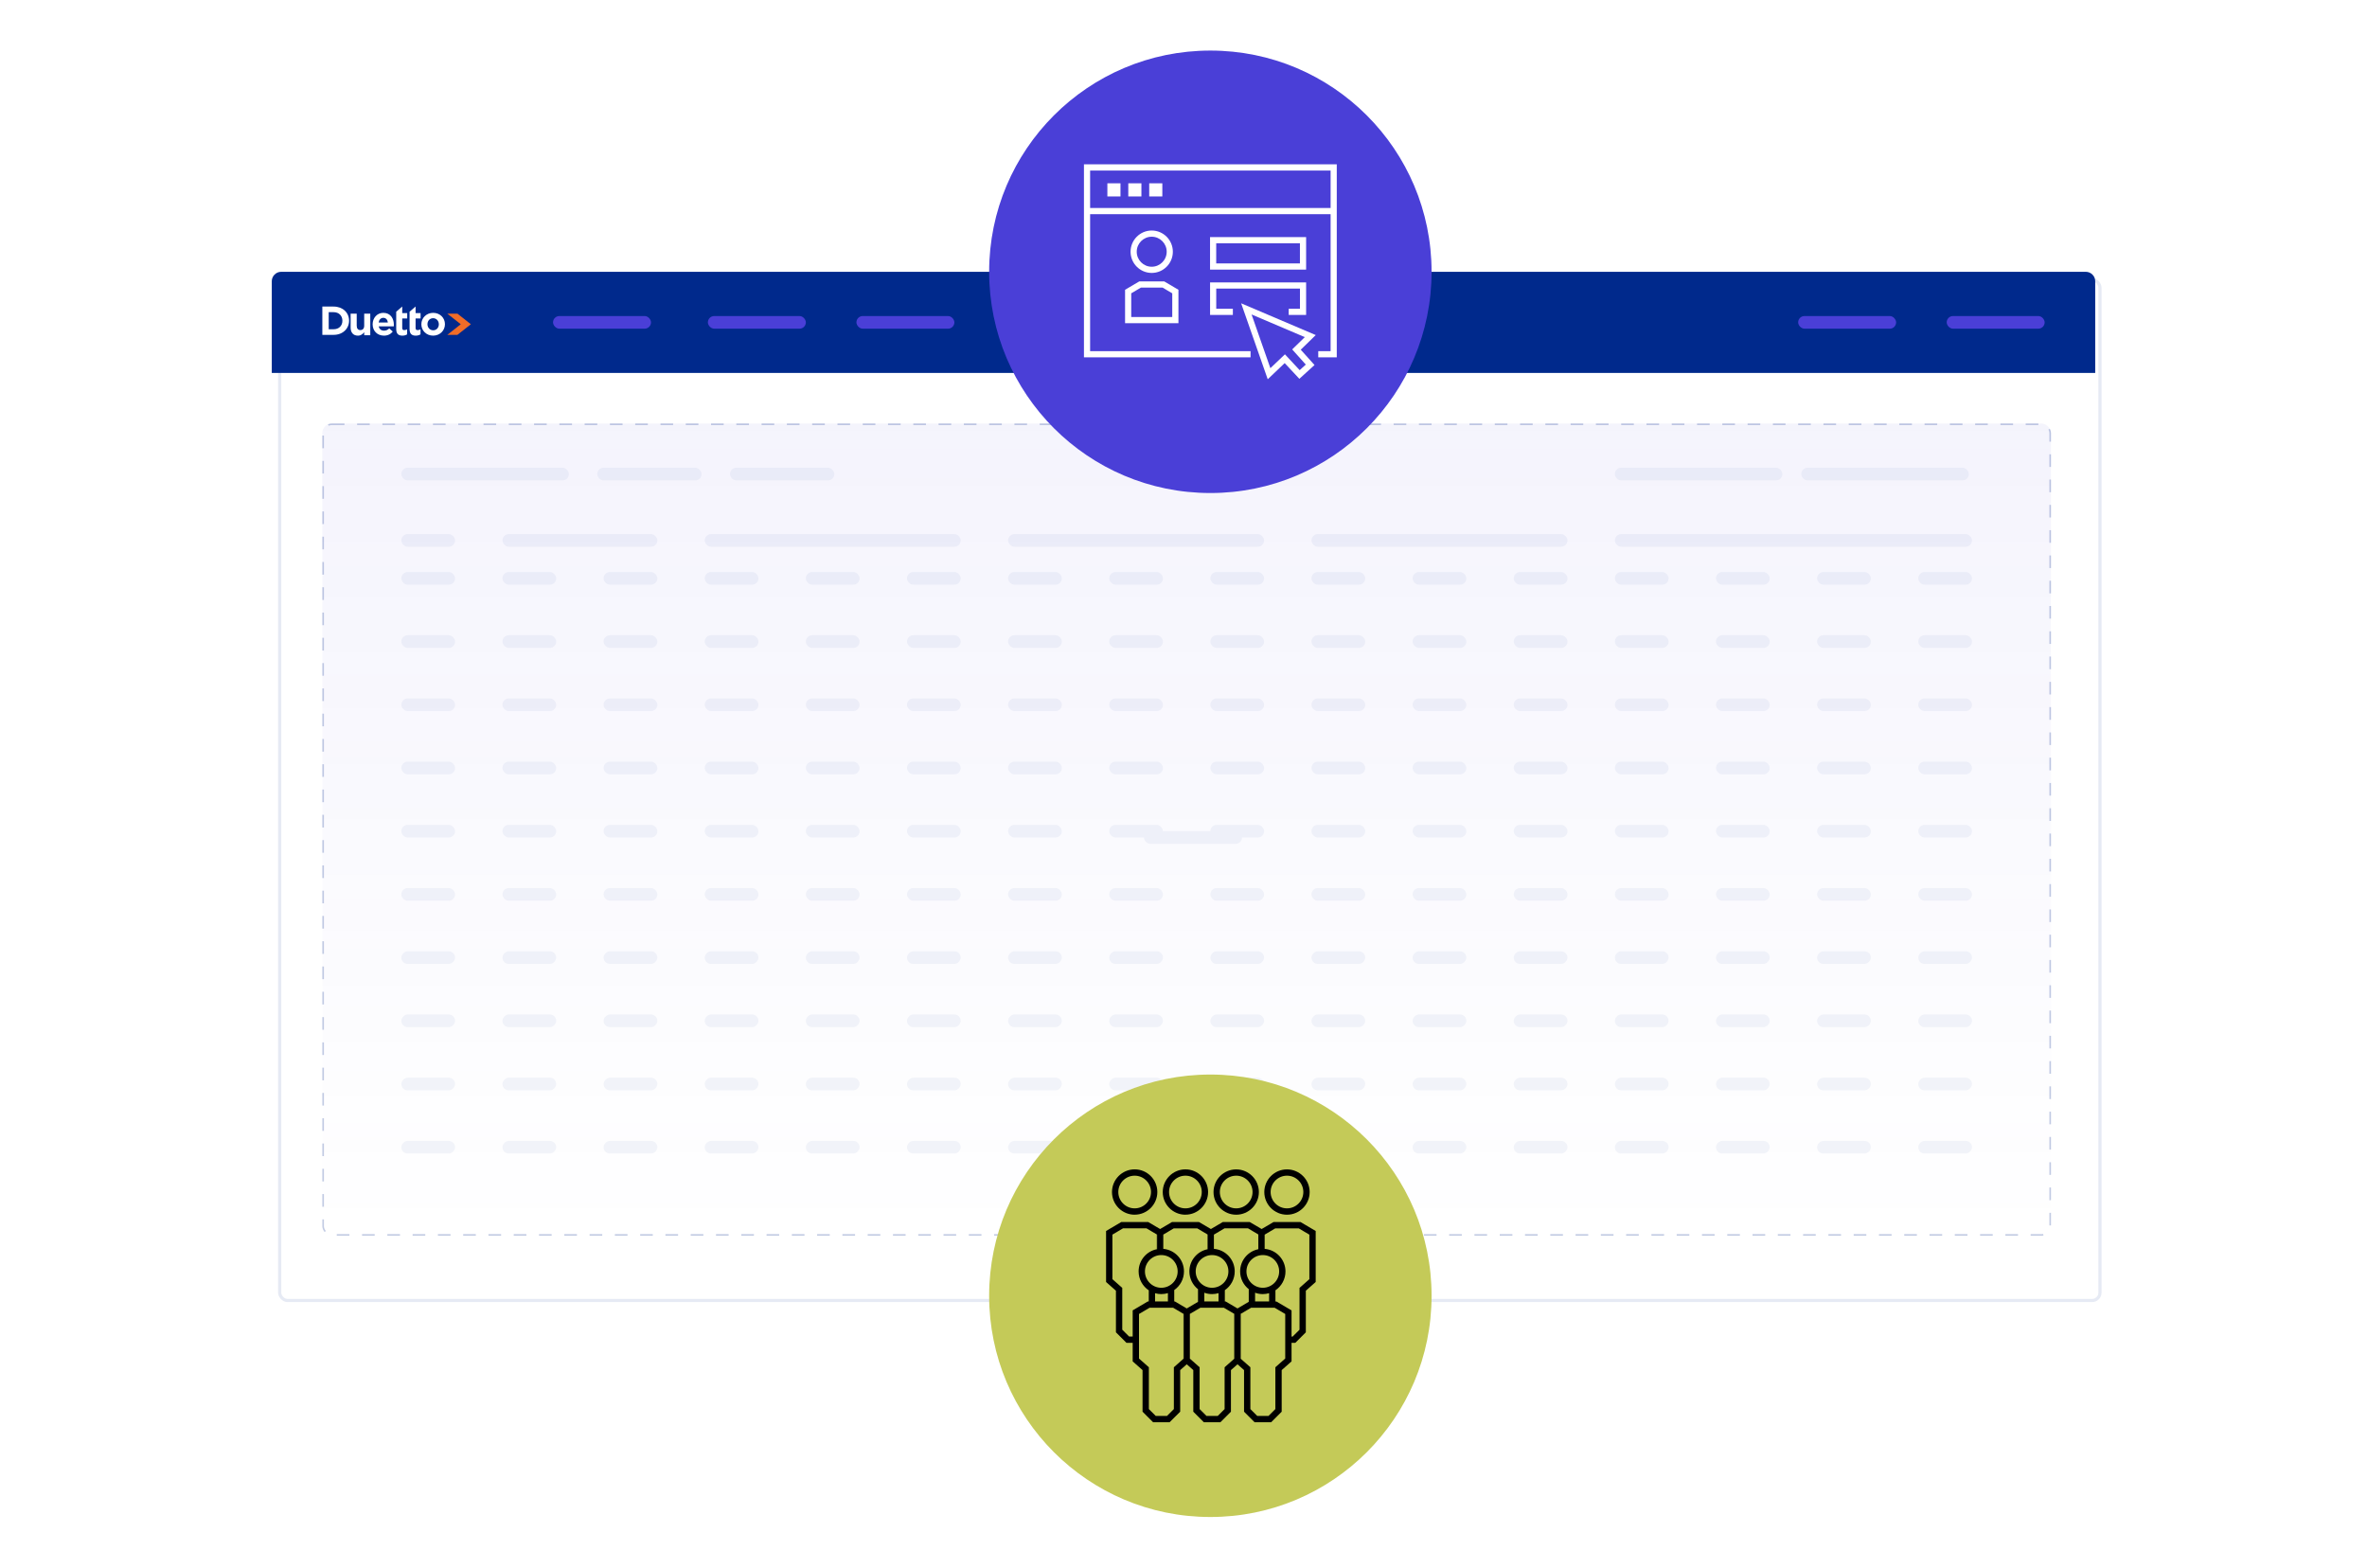 <svg width="749" height="496" viewBox="0 0 749 496" fill="none" xmlns="http://www.w3.org/2000/svg">
<g clip-path="url(#clip0_1101_11398)">
<g filter="url(#filter0_d_1101_11398)">
<rect x="86" y="86" width="577" height="324" rx="3" fill="white"/>
<rect x="86.5" y="86.5" width="576" height="323" rx="2.5" stroke="#00298C" stroke-opacity="0.1"/>
</g>
<rect x="102" y="134" width="547" height="257" rx="3" fill="url(#paint0_linear_1101_11398)"/>
<rect x="102.25" y="134.25" width="546.5" height="256.5" rx="2.75" stroke="#00298C" stroke-opacity="0.24" stroke-width="0.5" stroke-dasharray="4 4"/>
<path d="M86 89C86 87.343 87.343 86 89 86H660C661.657 86 663 87.343 663 89V118H86V89Z" fill="#00298C"/>
<rect x="175" y="100" width="31" height="4" rx="2" fill="#4A3FD7"/>
<g opacity="0.05">
<rect x="362" y="263" width="31" height="4" rx="2" fill="#00298C"/>
<rect x="127" y="181" width="17" height="4" rx="2" fill="#00298C"/>
<rect x="127" y="201" width="17" height="4" rx="2" fill="#00298C"/>
<rect x="127" y="221" width="17" height="4" rx="2" fill="#00298C"/>
<rect x="127" y="241" width="17" height="4" rx="2" fill="#00298C"/>
<rect x="127" y="261" width="17" height="4" rx="2" fill="#00298C"/>
<rect x="127" y="281" width="17" height="4" rx="2" fill="#00298C"/>
<rect width="17" height="4" rx="2" transform="matrix(1 0 0 -1 127 305)" fill="#00298C"/>
<rect width="17" height="4" rx="2" transform="matrix(1 0 0 -1 127 325)" fill="#00298C"/>
<rect width="17" height="4" rx="2" transform="matrix(1 0 0 -1 127 345)" fill="#00298C"/>
<rect width="17" height="4" rx="2" transform="matrix(1 0 0 -1 127 365)" fill="#00298C"/>
<rect x="159" y="181" width="17" height="4" rx="2" fill="#00298C"/>
<rect x="127" y="148" width="53" height="4" rx="2" fill="#00298C"/>
<rect x="189" y="148" width="33" height="4" rx="2" fill="#00298C"/>
<rect x="231" y="148" width="33" height="4" rx="2" fill="#00298C"/>
<rect x="570" y="148" width="53" height="4" rx="2" fill="#00298C"/>
<rect x="511" y="148" width="53" height="4" rx="2" fill="#00298C"/>
<rect x="159" y="169" width="49" height="4" rx="2" fill="#00298C"/>
<rect x="127" y="169" width="17" height="4" rx="2" fill="#00298C"/>
<rect x="223" y="169" width="81" height="4" rx="2" fill="#00298C"/>
<rect x="319" y="169" width="81" height="4" rx="2" fill="#00298C"/>
<rect x="415" y="169" width="81" height="4" rx="2" fill="#00298C"/>
<rect x="511" y="169" width="113" height="4" rx="2" fill="#00298C"/>
<rect x="159" y="201" width="17" height="4" rx="2" fill="#00298C"/>
<rect x="159" y="221" width="17" height="4" rx="2" fill="#00298C"/>
<rect x="159" y="241" width="17" height="4" rx="2" fill="#00298C"/>
<rect x="159" y="261" width="17" height="4" rx="2" fill="#00298C"/>
<rect x="159" y="281" width="17" height="4" rx="2" fill="#00298C"/>
<rect width="17" height="4" rx="2" transform="matrix(1 0 0 -1 159 305)" fill="#00298C"/>
<rect width="17" height="4" rx="2" transform="matrix(1 0 0 -1 159 325)" fill="#00298C"/>
<rect width="17" height="4" rx="2" transform="matrix(1 0 0 -1 159 345)" fill="#00298C"/>
<rect width="17" height="4" rx="2" transform="matrix(1 0 0 -1 159 365)" fill="#00298C"/>
<rect x="191" y="181" width="17" height="4" rx="2" fill="#00298C"/>
<rect x="223" y="181" width="17" height="4" rx="2" fill="#00298C"/>
<rect x="255" y="181" width="17" height="4" rx="2" fill="#00298C"/>
<rect x="287" y="181" width="17" height="4" rx="2" fill="#00298C"/>
<rect x="319" y="181" width="17" height="4" rx="2" fill="#00298C"/>
<rect x="351" y="181" width="17" height="4" rx="2" fill="#00298C"/>
<rect x="383" y="181" width="17" height="4" rx="2" fill="#00298C"/>
<rect x="415" y="181" width="17" height="4" rx="2" fill="#00298C"/>
<rect x="447" y="181" width="17" height="4" rx="2" fill="#00298C"/>
<rect x="479" y="181" width="17" height="4" rx="2" fill="#00298C"/>
<rect x="511" y="181" width="17" height="4" rx="2" fill="#00298C"/>
<rect x="543" y="181" width="17" height="4" rx="2" fill="#00298C"/>
<rect x="575" y="181" width="17" height="4" rx="2" fill="#00298C"/>
<rect x="607" y="181" width="17" height="4" rx="2" fill="#00298C"/>
<rect x="191" y="201" width="17" height="4" rx="2" fill="#00298C"/>
<rect x="223" y="201" width="17" height="4" rx="2" fill="#00298C"/>
<rect x="255" y="201" width="17" height="4" rx="2" fill="#00298C"/>
<rect x="287" y="201" width="17" height="4" rx="2" fill="#00298C"/>
<rect x="319" y="201" width="17" height="4" rx="2" fill="#00298C"/>
<rect x="351" y="201" width="17" height="4" rx="2" fill="#00298C"/>
<rect x="383" y="201" width="17" height="4" rx="2" fill="#00298C"/>
<rect x="415" y="201" width="17" height="4" rx="2" fill="#00298C"/>
<rect x="447" y="201" width="17" height="4" rx="2" fill="#00298C"/>
<rect x="479" y="201" width="17" height="4" rx="2" fill="#00298C"/>
<rect x="511" y="201" width="17" height="4" rx="2" fill="#00298C"/>
<rect x="543" y="201" width="17" height="4" rx="2" fill="#00298C"/>
<rect x="575" y="201" width="17" height="4" rx="2" fill="#00298C"/>
<rect x="607" y="201" width="17" height="4" rx="2" fill="#00298C"/>
<rect x="191" y="221" width="17" height="4" rx="2" fill="#00298C"/>
<rect x="223" y="221" width="17" height="4" rx="2" fill="#00298C"/>
<rect x="255" y="221" width="17" height="4" rx="2" fill="#00298C"/>
<rect x="287" y="221" width="17" height="4" rx="2" fill="#00298C"/>
<rect x="319" y="221" width="17" height="4" rx="2" fill="#00298C"/>
<rect x="351" y="221" width="17" height="4" rx="2" fill="#00298C"/>
<rect x="383" y="221" width="17" height="4" rx="2" fill="#00298C"/>
<rect x="415" y="221" width="17" height="4" rx="2" fill="#00298C"/>
<rect x="447" y="221" width="17" height="4" rx="2" fill="#00298C"/>
<rect x="479" y="221" width="17" height="4" rx="2" fill="#00298C"/>
<rect x="511" y="221" width="17" height="4" rx="2" fill="#00298C"/>
<rect x="543" y="221" width="17" height="4" rx="2" fill="#00298C"/>
<rect x="575" y="221" width="17" height="4" rx="2" fill="#00298C"/>
<rect x="607" y="221" width="17" height="4" rx="2" fill="#00298C"/>
<rect x="191" y="241" width="17" height="4" rx="2" fill="#00298C"/>
<rect x="223" y="241" width="17" height="4" rx="2" fill="#00298C"/>
<rect x="255" y="241" width="17" height="4" rx="2" fill="#00298C"/>
<rect x="287" y="241" width="17" height="4" rx="2" fill="#00298C"/>
<rect x="319" y="241" width="17" height="4" rx="2" fill="#00298C"/>
<rect x="351" y="241" width="17" height="4" rx="2" fill="#00298C"/>
<rect x="383" y="241" width="17" height="4" rx="2" fill="#00298C"/>
<rect x="415" y="241" width="17" height="4" rx="2" fill="#00298C"/>
<rect x="447" y="241" width="17" height="4" rx="2" fill="#00298C"/>
<rect x="479" y="241" width="17" height="4" rx="2" fill="#00298C"/>
<rect x="511" y="241" width="17" height="4" rx="2" fill="#00298C"/>
<rect x="543" y="241" width="17" height="4" rx="2" fill="#00298C"/>
<rect x="575" y="241" width="17" height="4" rx="2" fill="#00298C"/>
<rect x="607" y="241" width="17" height="4" rx="2" fill="#00298C"/>
<rect x="191" y="261" width="17" height="4" rx="2" fill="#00298C"/>
<rect x="223" y="261" width="17" height="4" rx="2" fill="#00298C"/>
<rect x="255" y="261" width="17" height="4" rx="2" fill="#00298C"/>
<rect x="287" y="261" width="17" height="4" rx="2" fill="#00298C"/>
<rect x="319" y="261" width="17" height="4" rx="2" fill="#00298C"/>
<rect x="351" y="261" width="17" height="4" rx="2" fill="#00298C"/>
<rect x="383" y="261" width="17" height="4" rx="2" fill="#00298C"/>
<rect x="415" y="261" width="17" height="4" rx="2" fill="#00298C"/>
<rect x="447" y="261" width="17" height="4" rx="2" fill="#00298C"/>
<rect x="479" y="261" width="17" height="4" rx="2" fill="#00298C"/>
<rect x="511" y="261" width="17" height="4" rx="2" fill="#00298C"/>
<rect x="543" y="261" width="17" height="4" rx="2" fill="#00298C"/>
<rect x="575" y="261" width="17" height="4" rx="2" fill="#00298C"/>
<rect x="607" y="261" width="17" height="4" rx="2" fill="#00298C"/>
<rect x="191" y="281" width="17" height="4" rx="2" fill="#00298C"/>
<rect x="223" y="281" width="17" height="4" rx="2" fill="#00298C"/>
<rect x="255" y="281" width="17" height="4" rx="2" fill="#00298C"/>
<rect x="287" y="281" width="17" height="4" rx="2" fill="#00298C"/>
<rect x="319" y="281" width="17" height="4" rx="2" fill="#00298C"/>
<rect x="351" y="281" width="17" height="4" rx="2" fill="#00298C"/>
<rect x="383" y="281" width="17" height="4" rx="2" fill="#00298C"/>
<rect x="415" y="281" width="17" height="4" rx="2" fill="#00298C"/>
<rect x="447" y="281" width="17" height="4" rx="2" fill="#00298C"/>
<rect x="479" y="281" width="17" height="4" rx="2" fill="#00298C"/>
<rect x="511" y="281" width="17" height="4" rx="2" fill="#00298C"/>
<rect x="543" y="281" width="17" height="4" rx="2" fill="#00298C"/>
<rect x="575" y="281" width="17" height="4" rx="2" fill="#00298C"/>
<rect x="607" y="281" width="17" height="4" rx="2" fill="#00298C"/>
<rect width="17" height="4" rx="2" transform="matrix(1 0 0 -1 191 305)" fill="#00298C"/>
<rect width="17" height="4" rx="2" transform="matrix(1 0 0 -1 223 305)" fill="#00298C"/>
<rect width="17" height="4" rx="2" transform="matrix(1 0 0 -1 255 305)" fill="#00298C"/>
<rect width="17" height="4" rx="2" transform="matrix(1 0 0 -1 287 305)" fill="#00298C"/>
<rect width="17" height="4" rx="2" transform="matrix(1 0 0 -1 319 305)" fill="#00298C"/>
<rect width="17" height="4" rx="2" transform="matrix(1 0 0 -1 351 305)" fill="#00298C"/>
<rect width="17" height="4" rx="2" transform="matrix(1 0 0 -1 383 305)" fill="#00298C"/>
<rect width="17" height="4" rx="2" transform="matrix(1 0 0 -1 415 305)" fill="#00298C"/>
<rect width="17" height="4" rx="2" transform="matrix(1 0 0 -1 447 305)" fill="#00298C"/>
<rect width="17" height="4" rx="2" transform="matrix(1 0 0 -1 479 305)" fill="#00298C"/>
<rect width="17" height="4" rx="2" transform="matrix(1 0 0 -1 511 305)" fill="#00298C"/>
<rect width="17" height="4" rx="2" transform="matrix(1 0 0 -1 543 305)" fill="#00298C"/>
<rect width="17" height="4" rx="2" transform="matrix(1 0 0 -1 575 305)" fill="#00298C"/>
<rect width="17" height="4" rx="2" transform="matrix(1 0 0 -1 607 305)" fill="#00298C"/>
<rect width="17" height="4" rx="2" transform="matrix(1 0 0 -1 191 325)" fill="#00298C"/>
<rect width="17" height="4" rx="2" transform="matrix(1 0 0 -1 223 325)" fill="#00298C"/>
<rect width="17" height="4" rx="2" transform="matrix(1 0 0 -1 255 325)" fill="#00298C"/>
<rect width="17" height="4" rx="2" transform="matrix(1 0 0 -1 287 325)" fill="#00298C"/>
<rect width="17" height="4" rx="2" transform="matrix(1 0 0 -1 319 325)" fill="#00298C"/>
<rect width="17" height="4" rx="2" transform="matrix(1 0 0 -1 351 325)" fill="#00298C"/>
<rect width="17" height="4" rx="2" transform="matrix(1 0 0 -1 383 325)" fill="#00298C"/>
<rect width="17" height="4" rx="2" transform="matrix(1 0 0 -1 415 325)" fill="#00298C"/>
<rect width="17" height="4" rx="2" transform="matrix(1 0 0 -1 447 325)" fill="#00298C"/>
<rect width="17" height="4" rx="2" transform="matrix(1 0 0 -1 479 325)" fill="#00298C"/>
<rect width="17" height="4" rx="2" transform="matrix(1 0 0 -1 511 325)" fill="#00298C"/>
<rect width="17" height="4" rx="2" transform="matrix(1 0 0 -1 543 325)" fill="#00298C"/>
<rect width="17" height="4" rx="2" transform="matrix(1 0 0 -1 575 325)" fill="#00298C"/>
<rect width="17" height="4" rx="2" transform="matrix(1 0 0 -1 607 325)" fill="#00298C"/>
<rect width="17" height="4" rx="2" transform="matrix(1 0 0 -1 191 345)" fill="#00298C"/>
<rect width="17" height="4" rx="2" transform="matrix(1 0 0 -1 223 345)" fill="#00298C"/>
<rect width="17" height="4" rx="2" transform="matrix(1 0 0 -1 255 345)" fill="#00298C"/>
<rect width="17" height="4" rx="2" transform="matrix(1 0 0 -1 287 345)" fill="#00298C"/>
<rect width="17" height="4" rx="2" transform="matrix(1 0 0 -1 319 345)" fill="#00298C"/>
<rect width="17" height="4" rx="2" transform="matrix(1 0 0 -1 351 345)" fill="#00298C"/>
<rect width="17" height="4" rx="2" transform="matrix(1 0 0 -1 383 345)" fill="#00298C"/>
<rect width="17" height="4" rx="2" transform="matrix(1 0 0 -1 415 345)" fill="#00298C"/>
<rect width="17" height="4" rx="2" transform="matrix(1 0 0 -1 447 345)" fill="#00298C"/>
<rect width="17" height="4" rx="2" transform="matrix(1 0 0 -1 479 345)" fill="#00298C"/>
<rect width="17" height="4" rx="2" transform="matrix(1 0 0 -1 511 345)" fill="#00298C"/>
<rect width="17" height="4" rx="2" transform="matrix(1 0 0 -1 543 345)" fill="#00298C"/>
<rect width="17" height="4" rx="2" transform="matrix(1 0 0 -1 575 345)" fill="#00298C"/>
<rect width="17" height="4" rx="2" transform="matrix(1 0 0 -1 607 345)" fill="#00298C"/>
<rect width="17" height="4" rx="2" transform="matrix(1 0 0 -1 191 365)" fill="#00298C"/>
<rect width="17" height="4" rx="2" transform="matrix(1 0 0 -1 223 365)" fill="#00298C"/>
<rect width="17" height="4" rx="2" transform="matrix(1 0 0 -1 255 365)" fill="#00298C"/>
<rect width="17" height="4" rx="2" transform="matrix(1 0 0 -1 287 365)" fill="#00298C"/>
<rect width="17" height="4" rx="2" transform="matrix(1 0 0 -1 319 365)" fill="#00298C"/>
<rect width="17" height="4" rx="2" transform="matrix(1 0 0 -1 351 365)" fill="#00298C"/>
<rect width="17" height="4" rx="2" transform="matrix(1 0 0 -1 383 365)" fill="#00298C"/>
<rect width="17" height="4" rx="2" transform="matrix(1 0 0 -1 415 365)" fill="#00298C"/>
<rect width="17" height="4" rx="2" transform="matrix(1 0 0 -1 447 365)" fill="#00298C"/>
<rect width="17" height="4" rx="2" transform="matrix(1 0 0 -1 479 365)" fill="#00298C"/>
<rect width="17" height="4" rx="2" transform="matrix(1 0 0 -1 511 365)" fill="#00298C"/>
<rect width="17" height="4" rx="2" transform="matrix(1 0 0 -1 543 365)" fill="#00298C"/>
<rect width="17" height="4" rx="2" transform="matrix(1 0 0 -1 575 365)" fill="#00298C"/>
<rect width="17" height="4" rx="2" transform="matrix(1 0 0 -1 607 365)" fill="#00298C"/>
</g>
<rect x="224" y="100" width="31" height="4" rx="2" fill="#4A3FD7"/>
<rect x="271" y="100" width="31" height="4" rx="2" fill="#4A3FD7"/>
<rect x="569" y="100" width="31" height="4" rx="2" fill="#4A3FD7"/>
<rect x="318" y="100" width="31" height="4" rx="2" fill="#4A3FD7"/>
<rect x="616" y="100" width="31" height="4" rx="2" fill="#4A3FD7"/>
<path d="M144.744 105.951L141.54 105.953L145.801 102.595L141.54 99.245L144.744 99.238L149 102.596L144.744 105.951Z" fill="#F16C27"/>
<path d="M105.578 105.952H102V97H105.578C108.463 97 110.455 98.931 110.455 101.45V101.476C110.455 103.995 108.463 105.952 105.578 105.952ZM108.344 101.476C108.344 99.89 107.23 98.778 105.578 98.778H104.019V104.174H105.578C107.23 104.174 108.344 103.088 108.344 101.501V101.476Z" fill="white"/>
<path d="M115.245 106.074V105.104C114.801 105.678 114.232 106.201 113.257 106.201C111.801 106.201 110.952 105.232 110.952 103.664V99.238H112.877V103.051C112.877 103.969 113.308 104.441 114.042 104.441C114.776 104.441 115.245 103.969 115.245 103.051V99.238H117.169V106.074H115.245Z" fill="white"/>
<path d="M124.604 103.267H119.843C120.034 104.159 120.647 104.624 121.515 104.624C122.166 104.624 122.638 104.417 123.174 103.913L124.285 104.909C123.647 105.71 122.727 106.201 121.489 106.201C119.435 106.201 117.915 104.741 117.915 102.621V102.595C117.915 100.618 119.306 98.989 121.298 98.989C123.583 98.989 124.63 100.786 124.63 102.75V102.776C124.63 102.97 124.617 103.086 124.604 103.267H124.604ZM121.297 100.566C120.493 100.566 119.97 101.147 119.817 102.039H122.74C122.625 101.16 122.114 100.566 121.297 100.566V100.566Z" fill="white"/>
<path d="M137.051 106.201C134.915 106.201 133.333 104.611 133.333 102.621V102.595C133.333 100.605 134.929 98.989 137.076 98.989C139.224 98.989 140.794 100.579 140.794 102.569V102.595C140.794 104.585 139.198 106.201 137.051 106.201ZM138.864 102.595C138.864 101.574 138.131 100.682 137.051 100.682C135.97 100.682 135.263 101.548 135.263 102.569V102.595C135.263 103.616 135.996 104.508 137.076 104.508C138.157 104.508 138.864 103.642 138.864 102.621V102.595V102.595Z" fill="white"/>
<path d="M127.28 97H127.259L125.376 98.633V104.096C125.376 105.717 126.164 106.201 127.329 106.201C127.968 106.201 128.431 106.044 128.832 105.796V104.2C128.557 104.357 128.244 104.448 127.893 104.448C127.467 104.448 127.279 104.226 127.279 103.769V100.774H128.857V99.075H127.279V97H127.28Z" fill="white"/>
<path d="M131.507 97H131.49L129.603 98.635V104.096C129.603 105.717 130.392 106.201 131.557 106.201C132.195 106.201 132.659 106.044 133.06 105.796V104.2C132.784 104.357 132.471 104.448 132.12 104.448C131.694 104.448 131.507 104.226 131.507 103.769V100.774H133.085V99.075H131.507V97V97Z" fill="white"/>
<g filter="url(#filter1_d_1101_11398)">
<circle cx="383" cy="86" r="70" fill="#4A3FD7"/>
</g>
<g filter="url(#filter2_d_1101_11398)">
<circle cx="383" cy="410" r="70" fill="#C4CA58"/>
</g>
<g clip-path="url(#clip1_1101_11398)">
<path d="M343 52V113.07H395.72V111.11H344.95V67.76H421.05V111.11H417.14V113.07H423V52H343ZM344.95 65.81V53.96H421.05V65.81H344.95Z" fill="white"/>
<path d="M354.56 58H350.41V62.16H354.56V58Z" fill="white"/>
<path d="M361.18 58H357.03V62.16H361.18V58Z" fill="white"/>
<path d="M367.8 58H363.65V62.16H367.8V58Z" fill="white"/>
<path d="M413.3 85.31H382.9V75.02H413.3V85.31ZM384.85 83.35H411.34V76.97H384.85V83.35Z" fill="white"/>
<path d="M413.3 99.65H407.79V97.7H411.35V91.31H384.86V97.7H390.12V99.65H382.91V89.36H413.3V99.65Z" fill="white"/>
<path d="M401.15 120L392.74 95.97L416.35 106.02L411.6 110.65L415.96 115.5L411.16 119.86L406.52 114.89L401.16 120H401.15ZM406.59 112.11L411.26 117.12L413.2 115.36L408.89 110.56L412.88 106.67L396.04 99.5L401.99 116.5L406.59 112.12V112.11Z" fill="white"/>
<path d="M364.44 86.36C360.75 86.36 357.75 83.35 357.75 79.65C357.75 75.95 360.75 72.94 364.44 72.94C368.13 72.94 371.13 75.95 371.13 79.65C371.13 83.35 368.13 86.36 364.44 86.36ZM364.44 74.9C361.83 74.9 359.7 77.03 359.7 79.65C359.7 82.27 361.83 84.4 364.44 84.4C367.05 84.4 369.18 82.27 369.18 79.65C369.18 77.03 367.05 74.9 364.44 74.9Z" fill="white"/>
<path d="M372.9 102.27H356.01V91.69L360.49 89.05H368.42L372.9 91.69V102.27ZM357.95 100.31H370.94V92.81L367.88 91H361.02L357.96 92.81V100.31H357.95Z" fill="white"/>
</g>
<g clip-path="url(#clip2_1101_11398)">
<path d="M359.05 384.35C355.09 384.35 351.87 381.13 351.87 377.18C351.87 373.23 355.09 370 359.05 370C363.01 370 366.22 373.22 366.22 377.17C366.22 381.12 363 384.34 359.05 384.34V384.35ZM359.05 372C356.2 372 353.87 374.32 353.87 377.17C353.87 380.02 356.19 382.34 359.05 382.34C361.91 382.34 364.22 380.02 364.22 377.17C364.22 374.32 361.91 372 359.05 372Z" fill="black"/>
<path d="M368.15 390.6V395.16C368.15 395.16 368.09 395.16 368.06 395.16V390.66L368.15 390.61V390.6Z" fill="black"/>
<path d="M375.11 384.35C371.15 384.35 367.93 381.13 367.93 377.18C367.93 373.23 371.16 370 375.11 370C379.06 370 382.28 373.22 382.28 377.17C382.28 381.12 379.06 384.34 375.11 384.34V384.35ZM375.11 372C372.26 372 369.93 374.32 369.93 377.17C369.93 380.02 372.25 382.34 375.11 382.34C377.97 382.34 380.28 380.02 380.28 377.17C380.28 374.32 377.96 372 375.11 372Z" fill="black"/>
<path d="M366.15 390.65V395.25C366.15 395.25 366.09 395.25 366.06 395.27V390.6L366.15 390.65Z" fill="black"/>
<path d="M391.17 384.35C387.21 384.35 384 381.13 384 377.18C384 373.23 387.22 370.01 391.17 370.01C395.12 370.01 398.35 373.23 398.35 377.18C398.35 381.13 395.13 384.35 391.17 384.35ZM391.17 372C388.32 372 386 374.32 386 377.17C386 380.02 388.32 382.34 391.17 382.34C394.02 382.34 396.35 380.02 396.35 377.17C396.35 374.32 394.03 372 391.17 372Z" fill="black"/>
<path d="M411.53 386.67H402.99L399.23 388.88L395.46 386.67H386.93L383.17 388.88L379.4 386.67H370.86L367.1 388.88L363.34 386.67H354.8L350 389.5V405.64L353.12 408.4V421.56L356.46 424.9H358.42V430.76L361.54 433.52V446.68L364.88 450.02H370.1L373.45 446.68V433.52L375.53 431.68L377.6 433.52V446.68L380.94 450.02H386.17L389.51 446.68V433.52L391.59 431.68L393.66 433.52V446.68L397 450.02H402.23L405.57 446.68V433.52L408.69 430.76V424.9H409.87L413.21 421.56V408.4L416.33 405.64V389.5L411.53 386.67ZM399.6 397.12C402.45 397.12 404.77 399.44 404.77 402.29C404.77 405.14 402.45 407.47 399.6 407.47C396.75 407.47 394.42 405.14 394.42 402.29C394.42 399.44 396.74 397.12 399.6 397.12ZM401.59 409.18V411.79H397.15V409.03C397.91 409.32 398.74 409.47 399.6 409.47C400.29 409.47 400.96 409.37 401.59 409.18ZM383.53 397.12C386.39 397.12 388.71 399.44 388.71 402.29C388.71 405.14 386.39 407.47 383.53 407.47C380.67 407.47 378.36 405.14 378.36 402.29C378.36 399.44 380.68 397.12 383.53 397.12ZM385.58 409.17V411.79H381.09V409.04C381.85 409.32 382.67 409.47 383.53 409.47C384.24 409.47 384.93 409.37 385.58 409.17ZM367.47 397.12C370.33 397.12 372.65 399.44 372.65 402.29C372.65 405.14 370.33 407.47 367.47 407.47C364.61 407.47 362.3 405.14 362.3 402.29C362.3 399.44 364.62 397.12 367.47 397.12ZM369.57 409.16V411.79H365.51V409.19C366.13 409.38 366.79 409.47 367.47 409.47C368.2 409.47 368.91 409.36 369.57 409.16ZM358.42 422.9H357.29L355.12 420.73V407.5L352 404.74V390.65L355.35 388.67H362.8L366.06 390.6L366.15 390.65V395.25C366.15 395.25 366.09 395.25 366.06 395.27C362.78 395.91 360.3 398.81 360.3 402.29C360.3 404.79 361.58 406.99 363.51 408.28V411.79H363.22L358.42 414.62V422.9ZM374.57 429.86L374.48 429.94L371.45 432.62V445.85L369.28 448.02H365.71L363.54 445.85V432.62L360.42 429.86V415.76L363.77 413.79H371.22L374.48 415.71L374.57 415.76V429.86ZM375.52 414.01L371.76 411.79H371.57V408.19C373.43 406.89 374.65 404.73 374.65 402.29C374.65 398.56 371.79 395.5 368.15 395.16C368.12 395.16 368.09 395.16 368.06 395.16V390.66L368.15 390.61L371.41 388.68H378.86L382.12 390.61V395.28C378.84 395.92 376.36 398.82 376.36 402.3C376.36 404.6 377.45 406.65 379.13 407.96H379.09V411.92L375.53 414.02H375.52V414.01ZM390.63 429.86L390.54 429.94L387.51 432.62V445.85L385.34 448.02H381.77L379.6 445.85V432.62L376.57 429.94L376.48 429.86V415.76L376.57 415.71L379.83 413.79H387.28L390.54 415.71L390.63 415.76V429.86ZM391.58 414.01L387.82 411.79H387.58V408.23C389.47 406.93 390.71 404.75 390.71 402.29C390.71 398.53 387.81 395.45 384.12 395.15V390.65L387.47 388.67H394.92L398.18 390.6V395.27C394.9 395.92 392.42 398.82 392.42 402.29C392.42 404.59 393.51 406.64 395.2 407.95H395.15V411.91L391.59 414.01H391.58ZM406.69 429.86L403.57 432.62V445.85L401.4 448.02H397.83L395.66 445.85V432.62L392.63 429.94L392.54 429.86V415.76L392.63 415.71L395.89 413.79H403.34L406.69 415.76V429.86ZM414.33 404.75L411.21 407.51V420.74L409.04 422.91H408.69V414.63L403.88 411.8H403.59V408.27C405.5 406.98 406.77 404.78 406.77 402.3C406.77 398.54 403.86 395.45 400.18 395.16V390.66L403.53 388.68H410.98L414.33 390.66V404.75Z" fill="black"/>
<path d="M407.24 384.35C403.28 384.35 400.07 381.13 400.07 377.18C400.07 373.23 403.29 370.01 407.24 370.01C411.19 370.01 414.42 373.23 414.42 377.18C414.42 381.13 411.2 384.35 407.24 384.35ZM407.24 372C404.39 372 402.07 374.32 402.07 377.17C402.07 380.02 404.39 382.34 407.24 382.34C410.09 382.34 412.42 380.02 412.42 377.17C412.42 374.32 410.1 372 407.24 372Z" fill="black"/>
<path d="M376.48 415.75V429.85L376.57 429.93V415.7L376.48 415.75Z" fill="black"/>
<path d="M374.48 415.7V429.93L374.57 429.85V415.75L374.48 415.7ZM392.54 415.75V429.85L392.63 429.93V415.7L392.54 415.75Z" fill="black"/>
<path d="M390.54 415.7V429.93L390.63 429.85V415.75L390.54 415.7Z" fill="black"/>
</g>
</g>
<defs>
<filter id="filter0_d_1101_11398" x="65" y="65" width="623" height="370" filterUnits="userSpaceOnUse" color-interpolation-filters="sRGB">
<feFlood flood-opacity="0" result="BackgroundImageFix"/>
<feColorMatrix in="SourceAlpha" type="matrix" values="0 0 0 0 0 0 0 0 0 0 0 0 0 0 0 0 0 0 127 0" result="hardAlpha"/>
<feMorphology radius="8" operator="dilate" in="SourceAlpha" result="effect1_dropShadow_1101_11398"/>
<feOffset dx="2" dy="2"/>
<feGaussianBlur stdDeviation="7.5"/>
<feComposite in2="hardAlpha" operator="out"/>
<feColorMatrix type="matrix" values="0 0 0 0 0.198 0 0 0 0 0.157 0 0 0 0 0.771 0 0 0 0.05 0"/>
<feBlend mode="normal" in2="BackgroundImageFix" result="effect1_dropShadow_1101_11398"/>
<feBlend mode="normal" in="SourceGraphic" in2="effect1_dropShadow_1101_11398" result="shape"/>
</filter>
<filter id="filter1_d_1101_11398" x="293" y="-4" width="180" height="180" filterUnits="userSpaceOnUse" color-interpolation-filters="sRGB">
<feFlood flood-opacity="0" result="BackgroundImageFix"/>
<feColorMatrix in="SourceAlpha" type="matrix" values="0 0 0 0 0 0 0 0 0 0 0 0 0 0 0 0 0 0 127 0" result="hardAlpha"/>
<feOffset/>
<feGaussianBlur stdDeviation="10"/>
<feComposite in2="hardAlpha" operator="out"/>
<feColorMatrix type="matrix" values="0 0 0 0 0 0 0 0 0 0.161 0 0 0 0 0.549 0 0 0 0.2 0"/>
<feBlend mode="normal" in2="BackgroundImageFix" result="effect1_dropShadow_1101_11398"/>
<feBlend mode="normal" in="SourceGraphic" in2="effect1_dropShadow_1101_11398" result="shape"/>
</filter>
<filter id="filter2_d_1101_11398" x="293" y="320" width="180" height="180" filterUnits="userSpaceOnUse" color-interpolation-filters="sRGB">
<feFlood flood-opacity="0" result="BackgroundImageFix"/>
<feColorMatrix in="SourceAlpha" type="matrix" values="0 0 0 0 0 0 0 0 0 0 0 0 0 0 0 0 0 0 127 0" result="hardAlpha"/>
<feOffset/>
<feGaussianBlur stdDeviation="10"/>
<feComposite in2="hardAlpha" operator="out"/>
<feColorMatrix type="matrix" values="0 0 0 0 0 0 0 0 0 0.161 0 0 0 0 0.549 0 0 0 0.2 0"/>
<feBlend mode="normal" in2="BackgroundImageFix" result="effect1_dropShadow_1101_11398"/>
<feBlend mode="normal" in="SourceGraphic" in2="effect1_dropShadow_1101_11398" result="shape"/>
</filter>
<linearGradient id="paint0_linear_1101_11398" x1="375.5" y1="122.184" x2="375.5" y2="391" gradientUnits="userSpaceOnUse">
<stop stop-color="#4A3FD7" stop-opacity="0.06"/>
<stop offset="1" stop-color="#4A3FD7" stop-opacity="0"/>
</linearGradient>
<clipPath id="clip0_1101_11398">
<rect width="749" height="496" fill="white"/>
</clipPath>
<clipPath id="clip1_1101_11398">
<rect width="80" height="68" fill="white" transform="translate(343 52)"/>
</clipPath>
<clipPath id="clip2_1101_11398">
<rect width="66.33" height="80" fill="white" transform="translate(350 370)"/>
</clipPath>
</defs>
</svg>
